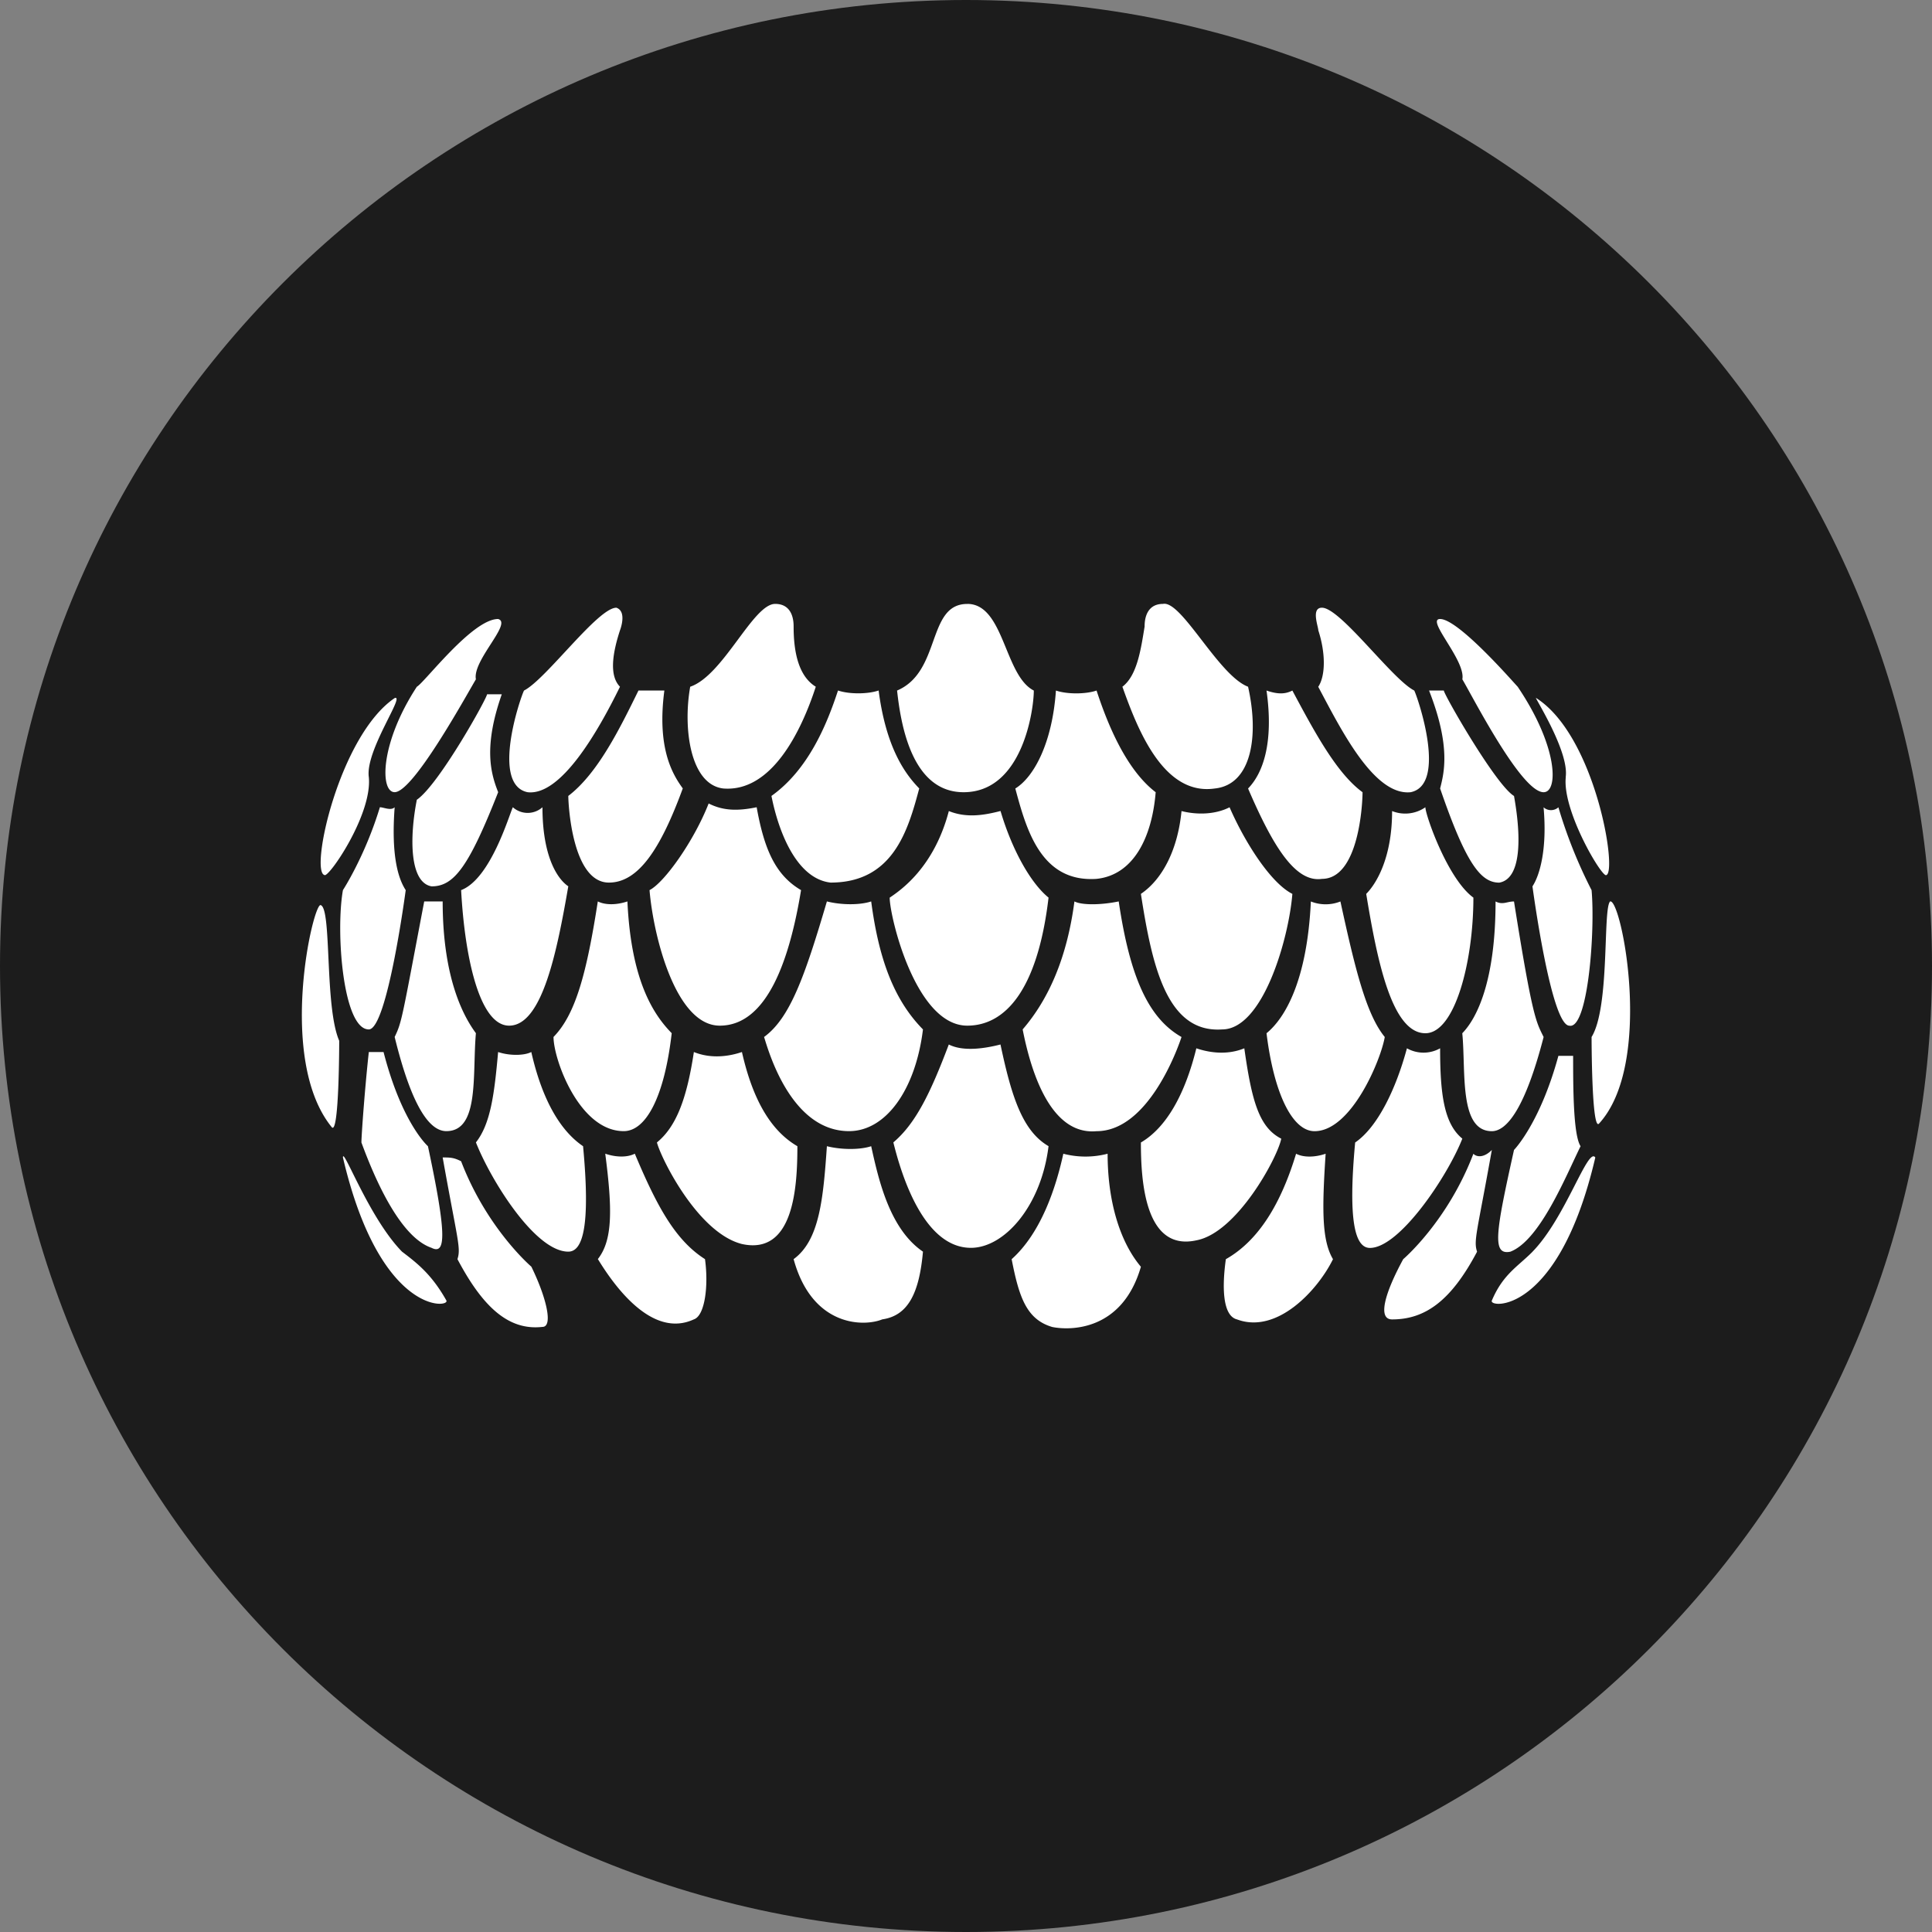 <svg width="40" height="40" fill="none" xmlns="http://www.w3.org/2000/svg"><rect width="100%" height="100%" fill="#808080" stroke="none"/><path d="M20 40c11.046 0 20-8.954 20-20S31.046 0 20 0 0 8.954 0 20s8.954 20 20 20z" fill="#1C1C1C"/><path d="M19.643 16.791c.383.157.765.078 1.072 0 .23.78.612 1.482.994 1.793-.23 1.95-.918 2.651-1.683 2.651-1.07 0-1.606-2.261-1.606-2.65.23-.156.918-.625 1.225-1.794h-.002zm-1.147 6.861c.46-.39.765-1.013 1.148-2.027.306.156.765.078 1.07 0 .23 1.091.46 1.794.995 2.105-.153 1.247-.918 2.105-1.607 2.105-.994 0-1.452-1.559-1.606-2.183zm-6.119 2.417c.306-.39.306-1.013.154-2.183.229.078.459.078.612 0 .458 1.091.84 1.793 1.453 2.183.076.546 0 1.17-.23 1.247-.841.39-1.606-.623-1.987-1.247h-.002zm-3.212-2.105c.153 0 .23 0 .382.079.537 1.402 1.454 2.182 1.454 2.182.306.624.459 1.247.229 1.247-.688.078-1.224-.39-1.759-1.403.076-.234 0-.39-.306-2.105zm-2.065 0c.765 3.275 2.218 3.119 2.142 2.962-.306-.545-.612-.778-.919-1.012-.687-.703-1.223-2.184-1.223-1.95zm9.331 2.105c.536-.39.613-1.248.689-2.338.306.076.687.076.917 0 .154.7.383 1.714 1.072 2.183-.077.857-.307 1.325-.842 1.402-.382.157-1.453.157-1.836-1.247zm-6.578-2.416c.307-.39.383-1.014.46-1.872.23.078.535.078.687 0 .23 1.013.612 1.638 1.072 1.95.153 1.636 0 2.183-.306 2.183-.688 0-1.606-1.483-1.913-2.263v.002zm-2.37 0c0-.157.075-1.17.153-1.872h.305c.382 1.482.919 1.95.919 1.95.382 1.793.382 2.26.075 2.104-.688-.234-1.223-1.559-1.453-2.183zm6.118 0c.382-.313.612-.858.765-1.872.383.155.765.078.995 0 .229 1.013.612 1.638 1.148 1.95 0 .856-.078 2.26-1.148 2.025-.919-.232-1.683-1.792-1.76-2.104zm-.688-.234c-.918 0-1.453-1.483-1.453-1.95.458-.468.687-1.325.917-2.806.154.077.383.077.613 0 .076 1.637.535 2.338.917 2.728-.152 1.325-.535 2.028-.993 2.028zm-4.742-1.95c.152-.313.152-.39.612-2.806h.382c0 1.637.458 2.416.688 2.728-.076.858.077 2.028-.612 2.028-.305 0-.688-.39-1.07-1.95zm-1.53-2.729c.23.079.076 2.105.382 2.808 0 0 0 1.948-.152 1.792-1.148-1.404-.383-4.677-.23-4.6zm9.179 2.729c.535-.39.841-1.248 1.3-2.806.306.077.687.077.917 0 .154 1.168.459 2.027 1.072 2.65-.153 1.247-.766 2.106-1.53 2.106-1.224 0-1.683-1.716-1.76-1.95zm-6.273-3.04c.613-.234.995-1.56 1.071-1.716a.459.459 0 0 0 .613 0c0 1.013.305 1.482.535 1.637-.23 1.325-.536 2.885-1.225 2.885-.611 0-.918-1.404-.994-2.806zm-1.912 2.884c-.535 0-.688-2.027-.535-2.884 0 0 .458-.703.765-1.716.076 0 .23.078.306 0-.076 1.013.076 1.482.229 1.716 0 0-.382 2.884-.764 2.884h-.001zm5.813-2.884c.307-.156.918-1.014 1.224-1.794.306.156.613.156.994.078.154.858.383 1.403.919 1.716-.23 1.402-.689 2.806-1.683 2.806-.918 0-1.377-1.871-1.454-2.806zm.688-2.105c-.457 1.247-.917 1.949-1.529 1.949-.765 0-.841-1.638-.841-1.794.613-.468 1.07-1.403 1.453-2.183h.536c-.154 1.169.152 1.715.382 2.028h-.001zm-3.747-1.95c-.383 1.091-.23 1.637-.075 2.027-.613 1.559-.92 1.95-1.378 1.95-.459-.078-.459-1.015-.306-1.793.458-.313 1.454-2.105 1.454-2.184h.305zm-2.218.079c.229-.08-.613 1.09-.535 1.637.075.779-.843 2.105-.919 2.026-.305-.077.306-2.885 1.454-3.663zm10.861 1.87c-.23.858-.536 1.95-1.836 1.95-.688-.078-1.07-1.013-1.224-1.794.765-.545 1.148-1.481 1.378-2.183.228.078.612.078.841 0 .152 1.169.535 1.715.841 2.028zM8.63 14.218c.152-.077 1.147-1.402 1.682-1.402.306.078-.535.857-.459 1.248-.23.39-1.3 2.337-1.682 2.337-.306 0-.306-1.012.459-2.182zm18.816 9.67c-.078 1.168-.078 1.792.152 2.182-.306.625-1.147 1.56-1.987 1.247-.308-.077-.308-.7-.231-1.247.689-.39 1.147-1.169 1.454-2.183.152.078.382.078.612 0zm3.059 0c.076.077.23.077.382-.08-.306 1.717-.382 1.872-.306 2.107-.535 1.012-1.07 1.402-1.759 1.402-.306 0-.152-.545.23-1.247 0 0 .918-.779 1.453-2.183zm1.225 2.027c-.308.311-.613.467-.843 1.012-.076.157 1.378.313 2.142-2.962-.153-.234-.613 1.247-1.3 1.95zm-8.798-2.028c0 .935.23 1.793.689 2.34-.383 1.324-1.452 1.324-1.835 1.247-.536-.157-.689-.624-.841-1.404.61-.545.917-1.482 1.07-2.183.306.078.612.078.917 0zm6.884-2.183c0 .936.078 1.56.46 1.87-.306.78-1.3 2.263-1.913 2.263-.306 0-.458-.546-.306-2.183.459-.313.841-1.093 1.072-1.95a.701.701 0 0 0 .687 0zm2.754.156c0 .625 0 1.637.154 1.871-.307.625-.842 1.95-1.454 2.184-.383.077-.306-.39.076-2.107 0 0 .536-.544.919-1.948h.305zm-6.808-.157c.154 1.093.306 1.638.765 1.872-.075.39-.917 1.95-1.759 2.105-1.07.235-1.147-1.248-1.147-2.026.535-.313.918-1.014 1.148-1.95.23.078.612.156.993 0zm2.908-.233c-.078.467-.69 1.95-1.454 1.95-.459 0-.841-.78-.994-2.028.383-.312.841-1.09.918-2.728a.83.83 0 0 0 .612 0c.305 1.403.535 2.338.918 2.806zm2.676-2.806c.383 2.416.459 2.494.613 2.806-.383 1.481-.765 1.95-1.072 1.95-.687 0-.535-1.248-.612-2.028.306-.312.689-1.09.689-2.728.153.077.23 0 .382 0zm1.606 2.806c.383-.624.23-2.65.383-2.806.23-.08.917 3.352-.23 4.6-.153.156-.153-1.794-.153-1.794zm-9.79-2.806c.23 1.558.613 2.416 1.3 2.806-.076.233-.687 1.95-1.759 1.95-.84.077-1.3-.936-1.53-2.107.536-.622.918-1.48 1.072-2.65.152.078.535.078.917 0zm6.349-1.95c0 .156.459 1.482.994 1.87 0 1.326-.383 2.808-.994 2.808-.689 0-.995-1.48-1.225-2.885.23-.233.536-.78.536-1.715a.73.73 0 0 0 .688-.078zm3.441 1.716c.077.857-.076 2.884-.459 2.806-.382 0-.765-2.885-.765-2.885.154-.234.307-.779.23-1.637a.229.229 0 0 0 .307 0 9.951 9.951 0 0 0 .687 1.716zm-7.495-1.716c.305.702.841 1.56 1.3 1.793-.076.937-.612 2.806-1.454 2.806-1.147.08-1.452-1.324-1.682-2.806.459-.312.765-.935.841-1.715.306.078.688.078.995-.078zm1.913 1.482c-.537.078-.995-.625-1.53-1.871.305-.313.535-.937.382-2.028.229.078.383.078.535 0 .459.858.918 1.715 1.453 2.105 0 .234-.075 1.794-.841 1.794zm2.446-1.871c.078-.313.23-.859-.229-2.028h.306c0 .078 1.07 1.95 1.453 2.183.154.857.154 1.716-.306 1.794-.381 0-.688-.39-1.224-1.95zm2.6-.235c.078-.545-.687-1.715-.611-1.638 1.225.78 1.684 3.588 1.453 3.665-.076.079-.917-1.325-.84-2.027h-.002zm-9.712 2.106c-1.148.078-1.454-1.014-1.683-1.871.383-.235.765-.937.841-2.028.229.078.613.078.841 0 .23.702.613 1.638 1.224 2.105-.076.935-.459 1.715-1.225 1.794h.001zm7.112-5.38c.383 0 1.53 1.325 1.606 1.402.843 1.248.843 2.184.537 2.184-.46 0-1.454-1.95-1.683-2.338.075-.39-.765-1.248-.46-1.248zm-16.98.234c-.152.467-.229.935 0 1.168-.459.937-1.224 2.263-1.912 2.184-.764-.156-.153-1.95-.075-2.105.458-.233 1.528-1.715 1.912-1.715.229.078.075.468.075.468zm3.595-.078c0 .468.078 1.013.459 1.246-.305.937-.918 2.184-1.913 2.107-.687-.079-.84-1.248-.687-2.107.687-.233 1.3-1.715 1.759-1.715.382 0 .382.39.382.47zm10.863 1.246c.152-.233.152-.7 0-1.168 0-.078-.154-.468.075-.468.382 0 1.453 1.482 1.912 1.715.076.157.688 1.95-.076 2.105-.765.078-1.454-1.325-1.913-2.184h.002zm-4.056 0c.307-.233.383-.778.46-1.246 0-.078 0-.469.382-.469.382-.077 1.147 1.482 1.76 1.715.229 1.014.075 2.028-.69 2.107-1.07.155-1.605-1.248-1.912-2.107zm-3.212-1.715c.765 0 .765 1.482 1.378 1.794 0 .39-.23 2.105-1.454 2.105-1.072 0-1.3-1.403-1.377-2.105.918-.39.613-1.793 1.453-1.793z" fill="#fff"/></svg>